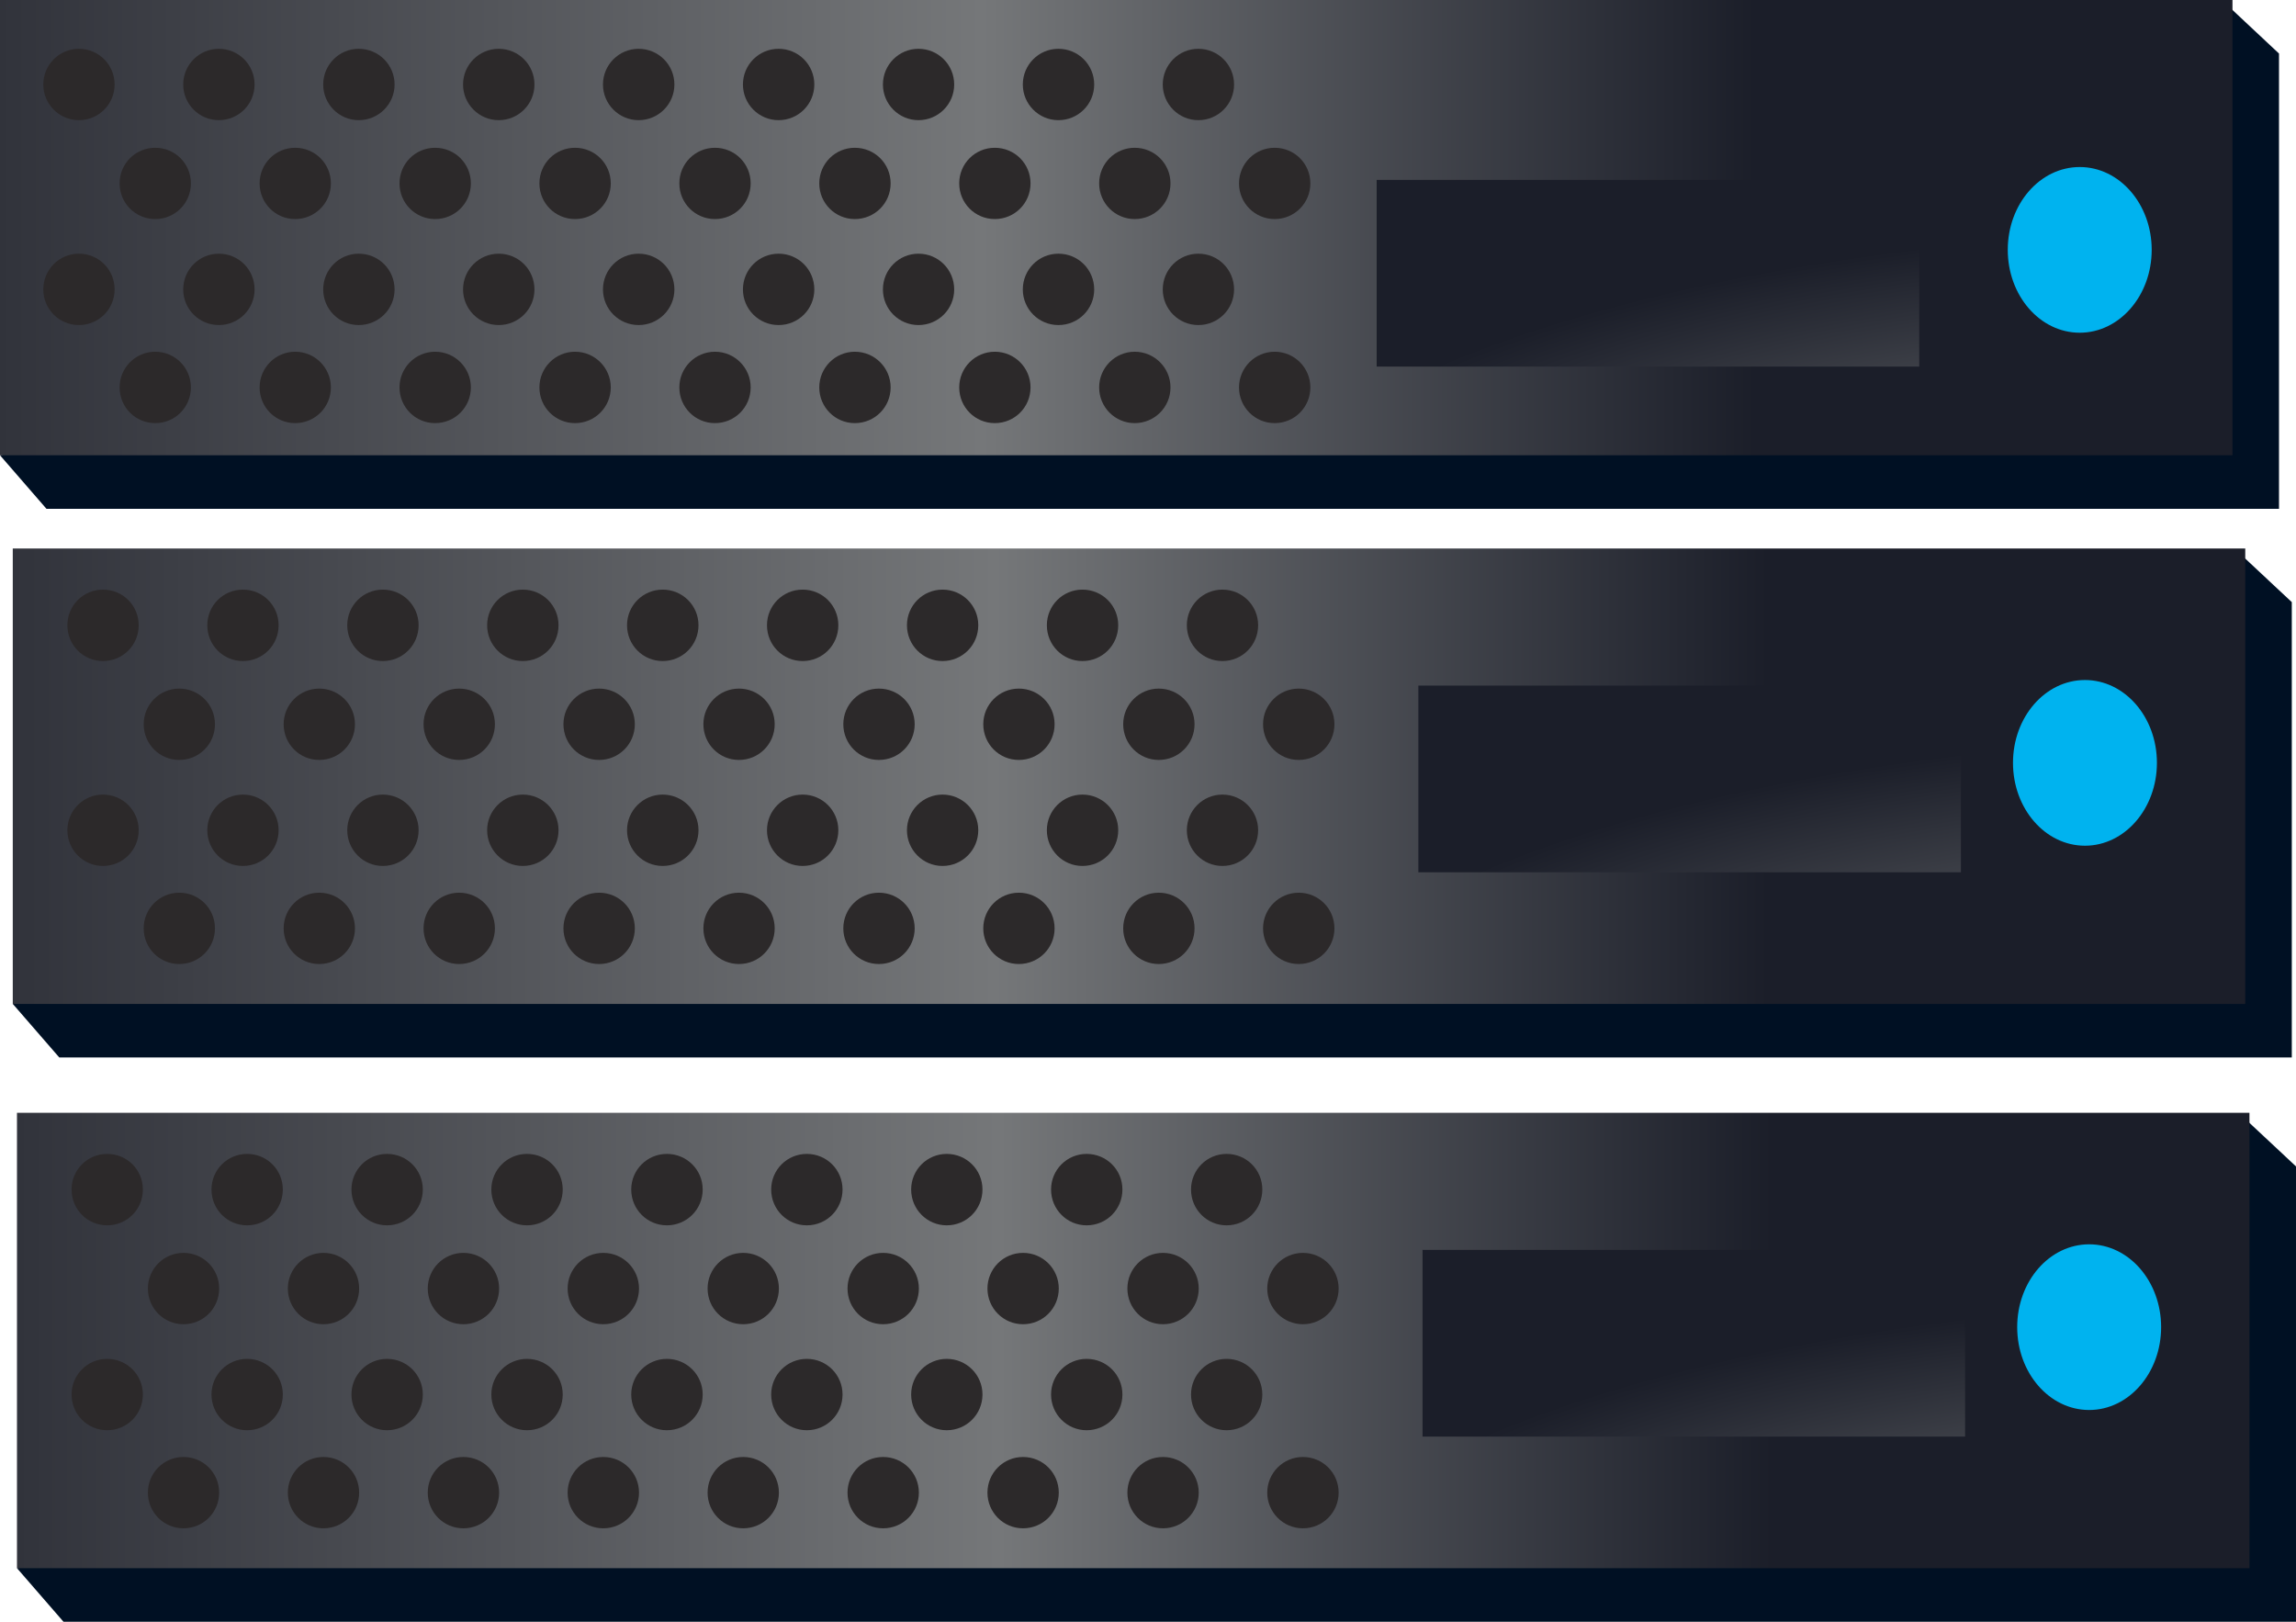 <?xml version="1.0"?>

<!-- Created with Inkscape (http://www.inkscape.org/) -->

<svg xmlns:dc="http://purl.org/dc/elements/1.1/" xmlns:cc="http://creativecommons.org/ns#" xmlns:rdf="http://www.w3.org/1999/02/22-rdf-syntax-ns#" xmlns:svg="http://www.w3.org/2000/svg" xmlns="http://www.w3.org/2000/svg" xmlns:xlink="http://www.w3.org/1999/xlink" xmlns:sodipodi="http://sodipodi.sourceforge.net/DTD/sodipodi-0.dtd" xmlns:inkscape="http://www.inkscape.org/namespaces/inkscape" id="svg2" version="1.1" inkscape:version="0.91 r13725" xml:space="preserve" width="131.706" height="93.022" viewBox="0 0 131.706 93.022" sodipodi:docname="Cloud_computing_icons.ai"><defs id="defs6"><linearGradient x1="0" y1="0" x2="1" y2="0" gradientUnits="userSpaceOnUse" gradientTransform="matrix(-56.827,-76.692,-76.692,56.827,174.405,333.41)" spreadMethod="pad" id="linearGradient4012"><stop style="stop-opacity:1;stop-color:#525b6c" offset="0" id="stop4014"></stop><stop style="stop-opacity:1;stop-color:#343a47" offset="0.732" id="stop4016"></stop><stop style="stop-opacity:1;stop-color:#343a47" offset="1" id="stop4018"></stop></linearGradient><linearGradient x1="0" y1="0" x2="1" y2="0" gradientUnits="userSpaceOnUse" gradientTransform="matrix(51.587,0.217,0.217,-51.587,123.907,302.177)" spreadMethod="pad" id="linearGradient4034"><stop style="stop-opacity:1;stop-color:#0d0e1b" offset="0" id="stop4036"></stop><stop style="stop-opacity:1;stop-color:#0d0e1b" offset="0.097" id="stop4038"></stop><stop style="stop-opacity:1;stop-color:#4a5263" offset="0.515" id="stop4040"></stop><stop style="stop-opacity:1;stop-color:#0d0e1b" offset="0.87" id="stop4042"></stop><stop style="stop-opacity:1;stop-color:#0d0e1b" offset="1" id="stop4044"></stop></linearGradient><linearGradient x1="0" y1="0" x2="1" y2="0" gradientUnits="userSpaceOnUse" gradientTransform="matrix(55.203,0.233,0.233,-55.203,123.537,305.253)" spreadMethod="pad" id="linearGradient4072"><stop style="stop-opacity:1;stop-color:#525b6c" offset="0" id="stop4074"></stop><stop style="stop-opacity:1;stop-color:#343a47" offset="0.732" id="stop4076"></stop><stop style="stop-opacity:1;stop-color:#343a47" offset="1" id="stop4078"></stop></linearGradient><linearGradient x1="0" y1="0" x2="1" y2="0" gradientUnits="userSpaceOnUse" gradientTransform="matrix(5.979,0.025,0.025,-5.979,148.212,264.389)" spreadMethod="pad" id="linearGradient4126"><stop style="stop-opacity:1;stop-color:#0d0e1b" offset="0" id="stop4128"></stop><stop style="stop-opacity:1;stop-color:#0d0e1b" offset="0.097" id="stop4130"></stop><stop style="stop-opacity:1;stop-color:#4a5263" offset="0.515" id="stop4132"></stop><stop style="stop-opacity:1;stop-color:#0d0e1b" offset="0.87" id="stop4134"></stop><stop style="stop-opacity:1;stop-color:#0d0e1b" offset="1" id="stop4136"></stop></linearGradient><clipPath clipPathUnits="userSpaceOnUse" id="clipPath4152-6"><path d="m 148.497,267.105 5.406,0 0,-5.409 -5.406,0 0,5.409 z" id="path4154-4" inkscape:connector-curvature="0"></path></clipPath><clipPath clipPathUnits="userSpaceOnUse" id="clipPath4118-9"><path d="m 151.187,267.39 c -1.649,-0.006 -2.982,-1.352 -2.975,-3.002 l 0,0 c 0.006,-1.652 1.352,-2.983 3.001,-2.975 l 0,0 c 1.652,0.005 2.983,1.348 2.978,3 l 0,0 c -0.008,1.648 -1.346,2.977 -2.992,2.977 l 0,0 c -0.004,0 -0.008,0 -0.012,0" id="path4120-5" inkscape:connector-curvature="0"></path></clipPath><clipPath clipPathUnits="userSpaceOnUse" id="clipPath4106-7"><path d="m 0,595.28 841.89,0 L 841.89,0 0,0 0,595.28 Z" id="path4108-2" inkscape:connector-curvature="0"></path></clipPath><clipPath clipPathUnits="userSpaceOnUse" id="clipPath4086-7"><path d="m 124.69,339.58 0.286,-68.125 52.608,0.22 -0.286,68.124 -52.608,-0.219 z" id="path4088-2" inkscape:connector-curvature="0"></path></clipPath><radialGradient fx="0" fy="0" cx="0" cy="0" r="1" gradientUnits="userSpaceOnUse" gradientTransform="matrix(52.746,0.222,0.222,-52.746,146.092,312.635)" spreadMethod="pad" id="radialGradient4094-2"><stop style="stop-opacity:1;stop-color:#d3eefb" offset="0" id="stop4096-6"></stop><stop style="stop-opacity:1;stop-color:#93d8f7" offset="1" id="stop4098-1"></stop></radialGradient><clipPath clipPathUnits="userSpaceOnUse" id="clipPath4064-0"><path d="m 123.39,340.612 0.296,-70.718 55.201,0.232 -0.296,70.718 -55.201,-0.232 z" id="path4066-6" inkscape:connector-curvature="0"></path></clipPath><clipPath clipPathUnits="userSpaceOnUse" id="clipPath4052-4"><path d="m 0,595.28 841.89,0 L 841.89,0 0,0 0,595.28 Z" id="path4054-9" inkscape:connector-curvature="0"></path></clipPath><clipPath clipPathUnits="userSpaceOnUse" id="clipPath4026-0"><path d="m 174.747,345.515 -47.55,-0.199 c -4.123,-0.016 -7.452,-3.393 -7.434,-7.542 l 0,0 0.298,-71.227 c 0.017,-4.148 3.372,-7.497 7.497,-7.48 l 0,0 47.55,0.199 c 4.123,0.017 7.453,3.394 7.434,7.542 l 0,0 -0.298,71.228 c -0.017,4.137 -3.355,7.479 -7.463,7.479 l 0,0 c -0.011,0 -0.023,0 -0.034,0" id="path4028-9" inkscape:connector-curvature="0"></path></clipPath><clipPath clipPathUnits="userSpaceOnUse" id="clipPath4004-5"><path d="m 175.737,346.794 -49.542,-0.207 c -4.295,-0.019 -7.762,-3.516 -7.745,-7.811 l 0,0 0.308,-73.765 c 0.018,-4.291 3.516,-7.762 7.812,-7.742 l 0,0 49.54,0.206 c 4.296,0.016 7.764,3.517 7.746,7.81 l 0,0 -0.308,73.764 c -0.017,4.285 -3.497,7.745 -7.778,7.745 l 0,0 c -0.011,0 -0.022,0 -0.033,0" id="path4006-9" inkscape:connector-curvature="0"></path></clipPath><clipPath clipPathUnits="userSpaceOnUse" id="clipPath4444"><path d="m 0,595.28 841.89,0 L 841.89,0 0,0 0,595.28 Z" id="path4446" inkscape:connector-curvature="0"></path></clipPath><clipPath clipPathUnits="userSpaceOnUse" id="clipPath4456"><path d="m 101.45,482.854 102.45,0 0,20.889 -102.45,0 0,-20.889 z" id="path4458" inkscape:connector-curvature="0"></path></clipPath><linearGradient x1="0" y1="0" x2="1" y2="0" gradientUnits="userSpaceOnUse" gradientTransform="matrix(140.712,0,0,-140.712,78.166,493.298)" spreadMethod="pad" id="linearGradient4464"><stop style="stop-opacity:1;stop-color:#10121d" offset="0" id="stop4466"></stop><stop style="stop-opacity:1;stop-color:#757779" offset="0.485" id="stop4468"></stop><stop style="stop-opacity:1;stop-color:#1b1e29" offset="0.742" id="stop4470"></stop><stop style="stop-opacity:1;stop-color:#1b1e29" offset="1" id="stop4472"></stop></linearGradient><clipPath clipPathUnits="userSpaceOnUse" id="clipPath4480"><path d="m 0,595.28 841.89,0 L 841.89,0 0,0 0,595.28 Z" id="path4482" inkscape:connector-curvature="0"></path></clipPath><clipPath clipPathUnits="userSpaceOnUse" id="clipPath4632"><path d="m 164.626,486.922 24.899,0 0,8.567 -24.899,0 0,-8.567 z" id="path4634" inkscape:connector-curvature="0"></path></clipPath><radialGradient fx="0" fy="0" cx="0" cy="0" r="1" gradientUnits="userSpaceOnUse" gradientTransform="matrix(49.665,0,0,-17.083,205.865,476.216)" spreadMethod="pad" id="radialGradient4640"><stop style="stop-opacity:1;stop-color:#10121d" offset="0" id="stop4642"></stop><stop style="stop-opacity:1;stop-color:#757779" offset="0.194" id="stop4644"></stop><stop style="stop-opacity:1;stop-color:#1b1e29" offset="1" id="stop4646"></stop></radialGradient><clipPath clipPathUnits="userSpaceOnUse" id="clipPath4654"><path d="m 0,595.28 841.89,0 L 841.89,0 0,0 0,595.28 Z" id="path4656-6" inkscape:connector-curvature="0"></path></clipPath><clipPath clipPathUnits="userSpaceOnUse" id="clipPath4666"><path d="m 102.229,431.782 102.45,0 0,20.897 -102.45,0 0,-20.897 z" id="path4668-6" inkscape:connector-curvature="0"></path></clipPath><linearGradient inkscape:collect="always" xlink:href="#linearGradient4674" id="linearGradient40398" gradientUnits="userSpaceOnUse" gradientTransform="matrix(140.713,0,0,-140.713,78.945,442.23)" spreadMethod="pad" x1="0" y1="0" x2="1" y2="0"></linearGradient><linearGradient x1="0" y1="0" x2="1" y2="0" gradientUnits="userSpaceOnUse" gradientTransform="matrix(140.713,0,0,-140.713,78.945,442.23)" spreadMethod="pad" id="linearGradient4674"><stop style="stop-opacity:1;stop-color:#10121d" offset="0" id="stop4676"></stop><stop style="stop-opacity:1;stop-color:#757779" offset="0.485" id="stop4678"></stop><stop style="stop-opacity:1;stop-color:#1b1e29" offset="0.742" id="stop4680"></stop><stop style="stop-opacity:1;stop-color:#1b1e29" offset="1" id="stop4682"></stop></linearGradient><clipPath clipPathUnits="userSpaceOnUse" id="clipPath4654-7"><path d="m 0,595.28 841.89,0 L 841.89,0 0,0 0,595.28 Z" id="path4656-6-0" inkscape:connector-curvature="0"></path></clipPath><clipPath clipPathUnits="userSpaceOnUse" id="clipPath4666-1"><path d="m 102.229,431.782 102.45,0 0,20.897 -102.45,0 0,-20.897 z" id="path4668-6-7" inkscape:connector-curvature="0"></path></clipPath><clipPath clipPathUnits="userSpaceOnUse" id="clipPath4854-1"><path d="m 166.732,437.822 24.898,0 0,8.567 -24.898,0 0,-8.567 z" id="path4856-2" inkscape:connector-curvature="0"></path></clipPath><radialGradient fx="0" fy="0" cx="0" cy="0" r="1" gradientUnits="userSpaceOnUse" gradientTransform="matrix(49.67,0,0,-17.085,207.973,427.114)" spreadMethod="pad" id="radialGradient4862-1"><stop style="stop-opacity:1;stop-color:#10121d" offset="0" id="stop4864-5"></stop><stop style="stop-opacity:1;stop-color:#757779" offset="0.194" id="stop4866-9"></stop><stop style="stop-opacity:1;stop-color:#1b1e29" offset="1" id="stop4868-4"></stop></radialGradient><clipPath clipPathUnits="userSpaceOnUse" id="clipPath4854"><path d="m 166.732,437.822 24.898,0 0,8.567 -24.898,0 0,-8.567 z" id="path4856" inkscape:connector-curvature="0"></path></clipPath><radialGradient fx="0" fy="0" cx="0" cy="0" r="1" gradientUnits="userSpaceOnUse" gradientTransform="matrix(49.67,0,0,-17.085,207.973,427.114)" spreadMethod="pad" id="radialGradient4862"><stop style="stop-opacity:1;stop-color:#10121d" offset="0" id="stop4864"></stop><stop style="stop-opacity:1;stop-color:#757779" offset="0.194" id="stop4866"></stop><stop style="stop-opacity:1;stop-color:#1b1e29" offset="1" id="stop4868"></stop></radialGradient><linearGradient inkscape:collect="always" xlink:href="#linearGradient4674" id="linearGradient10399" gradientUnits="userSpaceOnUse" gradientTransform="matrix(140.713,0,0,-140.713,78.945,442.23)" spreadMethod="pad" x1="0" y1="0" x2="1" y2="0"></linearGradient></defs><sodipodi:namedview pagecolor="#ffffff" bordercolor="#666666" borderopacity="1" objecttolerance="10" gridtolerance="10" guidetolerance="10" inkscape:pageopacity="0" inkscape:pageshadow="2" inkscape:window-width="1871" inkscape:window-height="1176" id="namedview4" showgrid="false" inkscape:zoom="0.31716168" inkscape:cx="-43.356333" inkscape:cy="-218.12582" inkscape:window-x="49" inkscape:window-y="24" inkscape:window-maximized="1" inkscape:current-layer="svg2" fit-margin-top="0" fit-margin-left="0" fit-margin-right="0" fit-margin-bottom="0"></sodipodi:namedview><g id="g40130" transform="translate(-5692.01,-661.242)"><g transform="matrix(1.25,0,0,-1.25,5565.197,1290.921)" id="g4440"><g clip-path="url(#clipPath4444)" id="g4442"><g transform="translate(206.035,480.395)" id="g4448-5"><path inkscape:connector-curvature="0" id="path4450-6" style="fill:#001023;fill-opacity:1;fill-rule:nonzero;stroke:none" d="M 0,0 -102.452,0 -104.585,2.458 -2.541,23.27 0,20.891 0,0 Z"></path></g></g></g><g transform="matrix(1.25,0,0,-1.25,5565.197,1290.921)" id="g4452"><g clip-path="url(#clipPath4456)" id="g4454"><g id="g4460"><g id="g4462"><path inkscape:connector-curvature="0" id="path4474" style="fill:url(#linearGradient4464);stroke:none" d="m 101.45,482.854 102.45,0 0,20.889 -102.45,0 0,-20.889 z"></path></g></g></g></g><g transform="matrix(1.25,0,0,-1.25,5565.197,1290.921)" id="g4476"><g clip-path="url(#clipPath4480)" id="g4478"><g transform="translate(110.211,485.966)" id="g4484-0"><path inkscape:connector-curvature="0" id="path4486" style="fill:#2c292a;fill-opacity:1;fill-rule:nonzero;stroke:none" d="m 0,0 c 0,0.899 -0.726,1.637 -1.639,1.637 -0.903,0 -1.633,-0.738 -1.633,-1.637 0,-0.909 0.73,-1.639 1.633,-1.639 C -0.726,-1.639 0,-0.909 0,0"></path></g><g transform="translate(116.635,485.966)" id="g4488"><path inkscape:connector-curvature="0" id="path4490" style="fill:#2c292a;fill-opacity:1;fill-rule:nonzero;stroke:none" d="m 0,0 c 0,0.899 -0.73,1.637 -1.64,1.637 -0.901,0 -1.631,-0.738 -1.631,-1.637 0,-0.909 0.73,-1.639 1.631,-1.639 0.91,0 1.64,0.73 1.64,1.639"></path></g><g transform="translate(123.059,485.966)" id="g4492"><path inkscape:connector-curvature="0" id="path4494-1" style="fill:#2c292a;fill-opacity:1;fill-rule:nonzero;stroke:none" d="m 0,0 c 0,0.899 -0.729,1.637 -1.642,1.637 -0.903,0 -1.633,-0.738 -1.633,-1.637 0,-0.909 0.73,-1.639 1.633,-1.639 C -0.729,-1.639 0,-0.909 0,0"></path></g><g transform="translate(129.479,485.966)" id="g4496-1"><path inkscape:connector-curvature="0" id="path4498" style="fill:#2c292a;fill-opacity:1;fill-rule:nonzero;stroke:none" d="m 0,0 c 0,0.899 -0.731,1.637 -1.64,1.637 -0.905,0 -1.635,-0.738 -1.635,-1.637 0,-0.909 0.73,-1.639 1.635,-1.639 0.909,0 1.64,0.73 1.64,1.639"></path></g><g transform="translate(135.899,485.966)" id="g4500"><path inkscape:connector-curvature="0" id="path4502" style="fill:#2c292a;fill-opacity:1;fill-rule:nonzero;stroke:none" d="m 0,0 c 0,0.899 -0.73,1.637 -1.639,1.637 -0.904,0 -1.634,-0.738 -1.634,-1.637 0,-0.909 0.73,-1.639 1.634,-1.639 C -0.73,-1.639 0,-0.909 0,0"></path></g><g transform="translate(142.322,485.966)" id="g4504"><path inkscape:connector-curvature="0" id="path4506" style="fill:#2c292a;fill-opacity:1;fill-rule:nonzero;stroke:none" d="m 0,0 c 0,0.899 -0.73,1.637 -1.644,1.637 -0.9,0 -1.631,-0.738 -1.631,-1.637 0,-0.909 0.731,-1.639 1.631,-1.639 C -0.73,-1.639 0,-0.909 0,0"></path></g><g transform="translate(148.742,485.966)" id="g4508"><path inkscape:connector-curvature="0" id="path4510-5" style="fill:#2c292a;fill-opacity:1;fill-rule:nonzero;stroke:none" d="m 0,0 c 0,0.899 -0.729,1.637 -1.64,1.637 -0.905,0 -1.633,-0.738 -1.633,-1.637 0,-0.909 0.728,-1.639 1.633,-1.639 0.911,0 1.64,0.73 1.64,1.639"></path></g><g transform="translate(155.165,485.966)" id="g4512-2"><path inkscape:connector-curvature="0" id="path4514" style="fill:#2c292a;fill-opacity:1;fill-rule:nonzero;stroke:none" d="m 0,0 c 0,0.899 -0.734,1.637 -1.642,1.637 -0.902,0 -1.632,-0.738 -1.632,-1.637 0,-0.909 0.73,-1.639 1.632,-1.639 C -0.734,-1.639 0,-0.909 0,0"></path></g><g transform="translate(161.584,485.966)" id="g4516"><path inkscape:connector-curvature="0" id="path4518-6" style="fill:#2c292a;fill-opacity:1;fill-rule:nonzero;stroke:none" d="m 0,0 c 0,0.899 -0.729,1.637 -1.639,1.637 -0.903,0 -1.636,-0.738 -1.636,-1.637 0,-0.909 0.733,-1.639 1.636,-1.639 C -0.729,-1.639 0,-0.909 0,0"></path></g><g transform="translate(110.211,495.327)" id="g4520-7"><path inkscape:connector-curvature="0" id="path4522" style="fill:#2c292a;fill-opacity:1;fill-rule:nonzero;stroke:none" d="m 0,0 c 0,0.909 -0.726,1.635 -1.639,1.635 -0.903,0 -1.633,-0.726 -1.633,-1.635 0,-0.906 0.73,-1.636 1.633,-1.636 C -0.726,-1.636 0,-0.906 0,0"></path></g><g transform="translate(116.635,495.327)" id="g4524"><path inkscape:connector-curvature="0" id="path4526" style="fill:#2c292a;fill-opacity:1;fill-rule:nonzero;stroke:none" d="m 0,0 c 0,0.909 -0.73,1.635 -1.64,1.635 -0.901,0 -1.631,-0.726 -1.631,-1.635 0,-0.906 0.73,-1.636 1.631,-1.636 0.91,0 1.64,0.73 1.64,1.636"></path></g><g transform="translate(123.059,495.327)" id="g4528"><path inkscape:connector-curvature="0" id="path4530-6" style="fill:#2c292a;fill-opacity:1;fill-rule:nonzero;stroke:none" d="m 0,0 c 0,0.909 -0.729,1.635 -1.642,1.635 -0.903,0 -1.633,-0.726 -1.633,-1.635 0,-0.906 0.73,-1.636 1.633,-1.636 C -0.729,-1.636 0,-0.906 0,0"></path></g><g transform="translate(129.479,495.327)" id="g4532"><path inkscape:connector-curvature="0" id="path4534" style="fill:#2c292a;fill-opacity:1;fill-rule:nonzero;stroke:none" d="m 0,0 c 0,0.909 -0.731,1.635 -1.64,1.635 -0.905,0 -1.635,-0.726 -1.635,-1.635 0,-0.906 0.73,-1.636 1.635,-1.636 0.909,0 1.64,0.73 1.64,1.636"></path></g><g transform="translate(135.899,495.327)" id="g4536"><path inkscape:connector-curvature="0" id="path4538" style="fill:#2c292a;fill-opacity:1;fill-rule:nonzero;stroke:none" d="m 0,0 c 0,0.909 -0.73,1.635 -1.639,1.635 -0.904,0 -1.634,-0.726 -1.634,-1.635 0,-0.906 0.73,-1.636 1.634,-1.636 C -0.73,-1.636 0,-0.906 0,0"></path></g><g transform="translate(142.322,495.327)" id="g4540"><path inkscape:connector-curvature="0" id="path4542" style="fill:#2c292a;fill-opacity:1;fill-rule:nonzero;stroke:none" d="m 0,0 c 0,0.909 -0.73,1.635 -1.644,1.635 -0.9,0 -1.631,-0.726 -1.631,-1.635 0,-0.906 0.731,-1.636 1.631,-1.636 C -0.73,-1.636 0,-0.906 0,0"></path></g><g transform="translate(148.742,495.327)" id="g4544-5"><path inkscape:connector-curvature="0" id="path4546" style="fill:#2c292a;fill-opacity:1;fill-rule:nonzero;stroke:none" d="m 0,0 c 0,0.909 -0.729,1.635 -1.64,1.635 -0.905,0 -1.633,-0.726 -1.633,-1.635 0,-0.906 0.728,-1.636 1.633,-1.636 0.911,0 1.64,0.73 1.64,1.636"></path></g><g transform="translate(155.165,495.327)" id="g4548"><path inkscape:connector-curvature="0" id="path4550" style="fill:#2c292a;fill-opacity:1;fill-rule:nonzero;stroke:none" d="m 0,0 c 0,0.909 -0.734,1.635 -1.642,1.635 -0.902,0 -1.632,-0.726 -1.632,-1.635 0,-0.906 0.73,-1.636 1.632,-1.636 C -0.734,-1.636 0,-0.906 0,0"></path></g><g transform="translate(161.584,495.327)" id="g4552"><path inkscape:connector-curvature="0" id="path4554" style="fill:#2c292a;fill-opacity:1;fill-rule:nonzero;stroke:none" d="m 0,0 c 0,0.909 -0.729,1.635 -1.639,1.635 -0.903,0 -1.636,-0.726 -1.636,-1.635 0,-0.906 0.733,-1.636 1.636,-1.636 C -0.729,-1.636 0,-0.906 0,0"></path></g><g transform="translate(106.71,490.46)" id="g4556"><path inkscape:connector-curvature="0" id="path4558-9" style="fill:#2c292a;fill-opacity:1;fill-rule:nonzero;stroke:none" d="m 0,0 c 0,0.912 -0.728,1.642 -1.64,1.642 -0.902,0 -1.633,-0.73 -1.633,-1.642 0,-0.902 0.731,-1.633 1.633,-1.633 C -0.728,-1.633 0,-0.902 0,0"></path></g><g transform="translate(113.133,490.46)" id="g4560-9"><path inkscape:connector-curvature="0" id="path4562" style="fill:#2c292a;fill-opacity:1;fill-rule:nonzero;stroke:none" d="m 0,0 c 0,0.912 -0.73,1.642 -1.639,1.642 -0.905,0 -1.636,-0.73 -1.636,-1.642 0,-0.902 0.731,-1.633 1.636,-1.633 C -0.73,-1.633 0,-0.902 0,0"></path></g><g transform="translate(119.558,490.46)" id="g4564"><path inkscape:connector-curvature="0" id="path4566-3" style="fill:#2c292a;fill-opacity:1;fill-rule:nonzero;stroke:none" d="m 0,0 c 0,0.912 -0.735,1.642 -1.645,1.642 -0.901,0 -1.631,-0.73 -1.631,-1.642 0,-0.902 0.73,-1.633 1.631,-1.633 C -0.735,-1.633 0,-0.902 0,0"></path></g><g transform="translate(125.977,490.46)" id="g4568"><path inkscape:connector-curvature="0" id="path4570" style="fill:#2c292a;fill-opacity:1;fill-rule:nonzero;stroke:none" d="m 0,0 c 0,0.912 -0.73,1.642 -1.64,1.642 -0.903,0 -1.637,-0.73 -1.637,-1.642 0,-0.902 0.734,-1.633 1.637,-1.633 C -0.73,-1.633 0,-0.902 0,0"></path></g><g transform="translate(132.399,490.46)" id="g4572"><path inkscape:connector-curvature="0" id="path4574" style="fill:#2c292a;fill-opacity:1;fill-rule:nonzero;stroke:none" d="m 0,0 c 0,0.912 -0.733,1.642 -1.642,1.642 -0.903,0 -1.636,-0.73 -1.636,-1.642 0,-0.902 0.733,-1.633 1.636,-1.633 C -0.733,-1.633 0,-0.902 0,0"></path></g><g transform="translate(138.82,490.46)" id="g4576"><path inkscape:connector-curvature="0" id="path4578" style="fill:#2c292a;fill-opacity:1;fill-rule:nonzero;stroke:none" d="m 0,0 c 0,0.912 -0.729,1.642 -1.639,1.642 -0.907,0 -1.637,-0.73 -1.637,-1.642 0,-0.902 0.73,-1.633 1.637,-1.633 C -0.729,-1.633 0,-0.902 0,0"></path></g><g transform="translate(145.239,490.46)" id="g4580-8"><path inkscape:connector-curvature="0" id="path4582" style="fill:#2c292a;fill-opacity:1;fill-rule:nonzero;stroke:none" d="m 0,0 c 0,0.912 -0.73,1.642 -1.639,1.642 -0.902,0 -1.632,-0.73 -1.632,-1.642 0,-0.902 0.73,-1.633 1.632,-1.633 C -0.73,-1.633 0,-0.902 0,0"></path></g><g transform="translate(151.664,490.46)" id="g4584"><path inkscape:connector-curvature="0" id="path4586" style="fill:#2c292a;fill-opacity:1;fill-rule:nonzero;stroke:none" d="m 0,0 c 0,0.912 -0.73,1.642 -1.643,1.642 -0.903,0 -1.633,-0.73 -1.633,-1.642 0,-0.902 0.73,-1.633 1.633,-1.633 C -0.73,-1.633 0,-0.902 0,0"></path></g><g transform="translate(158.083,490.46)" id="g4588"><path inkscape:connector-curvature="0" id="path4590" style="fill:#2c292a;fill-opacity:1;fill-rule:nonzero;stroke:none" d="m 0,0 c 0,0.912 -0.73,1.642 -1.639,1.642 -0.903,0 -1.634,-0.73 -1.634,-1.642 0,-0.902 0.731,-1.633 1.634,-1.633 C -0.73,-1.633 0,-0.902 0,0"></path></g><g transform="translate(106.71,499.865)" id="g4592"><path inkscape:connector-curvature="0" id="path4594-3" style="fill:#2c292a;fill-opacity:1;fill-rule:nonzero;stroke:none" d="m 0,0 c 0,0.905 -0.728,1.639 -1.64,1.639 -0.902,0 -1.633,-0.734 -1.633,-1.639 0,-0.9 0.731,-1.636 1.633,-1.636 C -0.728,-1.636 0,-0.9 0,0"></path></g><g transform="translate(113.133,499.865)" id="g4596-8"><path inkscape:connector-curvature="0" id="path4598" style="fill:#2c292a;fill-opacity:1;fill-rule:nonzero;stroke:none" d="m 0,0 c 0,0.905 -0.73,1.639 -1.639,1.639 -0.905,0 -1.636,-0.734 -1.636,-1.639 0,-0.9 0.731,-1.636 1.636,-1.636 C -0.73,-1.636 0,-0.9 0,0"></path></g><g transform="translate(119.558,499.865)" id="g4600"><path inkscape:connector-curvature="0" id="path4602-1" style="fill:#2c292a;fill-opacity:1;fill-rule:nonzero;stroke:none" d="m 0,0 c 0,0.905 -0.735,1.639 -1.645,1.639 -0.901,0 -1.631,-0.734 -1.631,-1.639 0,-0.9 0.73,-1.636 1.631,-1.636 C -0.735,-1.636 0,-0.9 0,0"></path></g><g transform="translate(125.977,499.865)" id="g4604-9"><path inkscape:connector-curvature="0" id="path4606" style="fill:#2c292a;fill-opacity:1;fill-rule:nonzero;stroke:none" d="m 0,0 c 0,0.905 -0.73,1.639 -1.64,1.639 -0.903,0 -1.637,-0.734 -1.637,-1.639 0,-0.9 0.734,-1.636 1.637,-1.636 C -0.73,-1.636 0,-0.9 0,0"></path></g><g transform="translate(132.399,499.865)" id="g4608"><path inkscape:connector-curvature="0" id="path4610" style="fill:#2c292a;fill-opacity:1;fill-rule:nonzero;stroke:none" d="m 0,0 c 0,0.905 -0.733,1.639 -1.642,1.639 -0.903,0 -1.636,-0.734 -1.636,-1.639 0,-0.9 0.733,-1.636 1.636,-1.636 C -0.733,-1.636 0,-0.9 0,0"></path></g><g transform="translate(138.82,499.865)" id="g4612"><path inkscape:connector-curvature="0" id="path4614-8" style="fill:#2c292a;fill-opacity:1;fill-rule:nonzero;stroke:none" d="m 0,0 c 0,0.905 -0.729,1.639 -1.639,1.639 -0.907,0 -1.637,-0.734 -1.637,-1.639 0,-0.9 0.73,-1.636 1.637,-1.636 C -0.729,-1.636 0,-0.9 0,0"></path></g><g transform="translate(145.239,499.865)" id="g4616"><path inkscape:connector-curvature="0" id="path4618" style="fill:#2c292a;fill-opacity:1;fill-rule:nonzero;stroke:none" d="m 0,0 c 0,0.905 -0.73,1.639 -1.639,1.639 -0.902,0 -1.632,-0.734 -1.632,-1.639 0,-0.9 0.73,-1.636 1.632,-1.636 C -0.73,-1.636 0,-0.9 0,0"></path></g><g transform="translate(151.664,499.865)" id="g4620"><path inkscape:connector-curvature="0" id="path4622" style="fill:#2c292a;fill-opacity:1;fill-rule:nonzero;stroke:none" d="m 0,0 c 0,0.905 -0.73,1.639 -1.643,1.639 -0.903,0 -1.633,-0.734 -1.633,-1.639 0,-0.9 0.73,-1.636 1.633,-1.636 C -0.73,-1.636 0,-0.9 0,0"></path></g><g transform="translate(158.083,499.865)" id="g4624"><path inkscape:connector-curvature="0" id="path4626" style="fill:#2c292a;fill-opacity:1;fill-rule:nonzero;stroke:none" d="m 0,0 c 0,0.905 -0.73,1.639 -1.639,1.639 -0.903,0 -1.634,-0.734 -1.634,-1.639 0,-0.9 0.731,-1.636 1.634,-1.636 C -0.73,-1.636 0,-0.9 0,0"></path></g></g></g><g transform="matrix(1.25,0,0,-1.25,5565.197,1290.921)" id="g4628-2"><g clip-path="url(#clipPath4632)" id="g4630"><g id="g4636"><g id="g4638"><path inkscape:connector-curvature="0" id="path4648" style="fill:url(#radialGradient4640);stroke:none" d="m 164.626,486.922 24.899,0 0,8.567 -24.899,0 0,-8.567 z"></path></g></g></g></g><g transform="matrix(1.25,0,0,-1.25,5565.197,1290.921)" id="g4650"><g clip-path="url(#clipPath4654)" id="g4652"><g transform="translate(206.815,429.326)" id="g4658"><path inkscape:connector-curvature="0" id="path4660-3" style="fill:#001023;fill-opacity:1;fill-rule:nonzero;stroke:none" d="M 0,0 -102.452,0 -104.585,2.457 -2.541,23.27 0,20.894 0,0 Z"></path></g></g></g><g transform="matrix(1.25,0,0,-1.25,5565.197,1290.921)" id="g4662"><g clip-path="url(#clipPath4666)" id="g4664"><g id="g4670"><g id="g4672"><path inkscape:connector-curvature="0" id="path4684-9" style="fill:url(#linearGradient10399);stroke:none" d="m 102.229,431.782 102.45,0 0,20.897 -102.45,0 0,-20.897 z"></path></g></g></g></g><g transform="matrix(1.25,0,0,-1.25,5815.979,737.365)" id="g4694"><path inkscape:connector-curvature="0" id="path4696-5" style="fill:#00b3ef;fill-opacity:1;fill-rule:nonzero;stroke:none" d="m 0,0 c 0,-2.101 -1.479,-3.803 -3.302,-3.803 -1.825,0 -3.303,1.702 -3.303,3.803 0,2.101 1.478,3.8 3.303,3.8 C -1.479,3.8 0,2.101 0,0"></path></g><g transform="matrix(1.25,0,0,-1.25,5815.438,675.573)" id="g4702"><path inkscape:connector-curvature="0" id="path4704-0" style="fill:#00b3ef;fill-opacity:1;fill-rule:nonzero;stroke:none" d="m 0,0 c 0,-2.101 -1.478,-3.803 -3.302,-3.803 -1.825,0 -3.303,1.702 -3.303,3.803 0,2.101 1.478,3.8 3.303,3.8 C -1.478,3.8 0,2.101 0,0"></path></g><g transform="matrix(1.25,0,0,-1.25,5704.582,746.859)" id="g4706"><path inkscape:connector-curvature="0" id="path4708-7" style="fill:#2c292a;fill-opacity:1;fill-rule:nonzero;stroke:none" d="m 0,0 c 0,0.905 -0.727,1.636 -1.639,1.636 -0.903,0 -1.632,-0.731 -1.632,-1.636 0,-0.906 0.729,-1.637 1.632,-1.637 C -0.727,-1.637 0,-0.906 0,0"></path></g><g transform="matrix(1.25,0,0,-1.25,5712.612,746.859)" id="g4710"><path inkscape:connector-curvature="0" id="path4712-2" style="fill:#2c292a;fill-opacity:1;fill-rule:nonzero;stroke:none" d="m 0,0 c 0,0.905 -0.729,1.636 -1.639,1.636 -0.903,0 -1.633,-0.731 -1.633,-1.636 0,-0.906 0.73,-1.637 1.633,-1.637 C -0.729,-1.637 0,-0.906 0,0"></path></g><g transform="matrix(1.25,0,0,-1.25,5720.641,746.859)" id="g4714"><path inkscape:connector-curvature="0" id="path4716-5" style="fill:#2c292a;fill-opacity:1;fill-rule:nonzero;stroke:none" d="m 0,0 c 0,0.905 -0.73,1.636 -1.642,1.636 -0.903,0 -1.633,-0.731 -1.633,-1.636 0,-0.906 0.73,-1.637 1.633,-1.637 C -0.73,-1.637 0,-0.906 0,0"></path></g><g transform="matrix(1.25,0,0,-1.25,5728.666,746.859)" id="g4718"><path inkscape:connector-curvature="0" id="path4720-9" style="fill:#2c292a;fill-opacity:1;fill-rule:nonzero;stroke:none" d="m 0,0 c 0,0.905 -0.732,1.636 -1.64,1.636 -0.906,0 -1.636,-0.731 -1.636,-1.636 0,-0.906 0.73,-1.637 1.636,-1.637 C -0.732,-1.637 0,-0.906 0,0"></path></g><g transform="matrix(1.25,0,0,-1.25,5736.69,746.859)" id="g4722"><path inkscape:connector-curvature="0" id="path4724-8" style="fill:#2c292a;fill-opacity:1;fill-rule:nonzero;stroke:none" d="m 0,0 c 0,0.905 -0.73,1.636 -1.639,1.636 -0.904,0 -1.633,-0.731 -1.633,-1.636 0,-0.906 0.729,-1.637 1.633,-1.637 C -0.73,-1.637 0,-0.906 0,0"></path></g><g transform="matrix(1.25,0,0,-1.25,5744.72,746.859)" id="g4726"><path inkscape:connector-curvature="0" id="path4728-2" style="fill:#2c292a;fill-opacity:1;fill-rule:nonzero;stroke:none" d="m 0,0 c 0,0.905 -0.731,1.636 -1.643,1.636 -0.902,0 -1.632,-0.731 -1.632,-1.636 0,-0.906 0.73,-1.637 1.632,-1.637 C -0.731,-1.637 0,-0.906 0,0"></path></g><g transform="matrix(1.25,0,0,-1.25,5752.745,746.859)" id="g4730"><path inkscape:connector-curvature="0" id="path4732-6" style="fill:#2c292a;fill-opacity:1;fill-rule:nonzero;stroke:none" d="m 0,0 c 0,0.905 -0.73,1.636 -1.64,1.636 -0.905,0 -1.633,-0.731 -1.633,-1.636 0,-0.906 0.728,-1.637 1.633,-1.637 C -0.73,-1.637 0,-0.906 0,0"></path></g><g transform="matrix(1.25,0,0,-1.25,5760.773,746.859)" id="g4734"><path inkscape:connector-curvature="0" id="path4736-8" style="fill:#2c292a;fill-opacity:1;fill-rule:nonzero;stroke:none" d="m 0,0 c 0,0.905 -0.734,1.636 -1.642,1.636 -0.902,0 -1.632,-0.731 -1.632,-1.636 0,-0.906 0.73,-1.637 1.632,-1.637 C -0.734,-1.637 0,-0.906 0,0"></path></g><g transform="matrix(1.25,0,0,-1.25,5768.799,746.859)" id="g4738"><path inkscape:connector-curvature="0" id="path4740-3" style="fill:#2c292a;fill-opacity:1;fill-rule:nonzero;stroke:none" d="m 0,0 c 0,0.905 -0.729,1.636 -1.639,1.636 -0.903,0 -1.637,-0.731 -1.637,-1.636 0,-0.906 0.734,-1.637 1.637,-1.637 C -0.729,-1.637 0,-0.906 0,0"></path></g><g transform="matrix(1.25,0,0,-1.25,5704.582,735.15)" id="g4742"><path inkscape:connector-curvature="0" id="path4744-9" style="fill:#2c292a;fill-opacity:1;fill-rule:nonzero;stroke:none" d="m 0,0 c 0,0.902 -0.727,1.635 -1.639,1.635 -0.903,0 -1.632,-0.733 -1.632,-1.635 0,-0.909 0.729,-1.639 1.632,-1.639 C -0.727,-1.639 0,-0.909 0,0"></path></g><g transform="matrix(1.25,0,0,-1.25,5712.612,735.15)" id="g4746"><path inkscape:connector-curvature="0" id="path4748-5" style="fill:#2c292a;fill-opacity:1;fill-rule:nonzero;stroke:none" d="m 0,0 c 0,0.902 -0.729,1.635 -1.639,1.635 -0.903,0 -1.633,-0.733 -1.633,-1.635 0,-0.909 0.73,-1.639 1.633,-1.639 C -0.729,-1.639 0,-0.909 0,0"></path></g><g transform="matrix(1.25,0,0,-1.25,5720.641,735.15)" id="g4750"><path inkscape:connector-curvature="0" id="path4752-7" style="fill:#2c292a;fill-opacity:1;fill-rule:nonzero;stroke:none" d="m 0,0 c 0,0.902 -0.73,1.635 -1.642,1.635 -0.903,0 -1.633,-0.733 -1.633,-1.635 0,-0.909 0.73,-1.639 1.633,-1.639 C -0.73,-1.639 0,-0.909 0,0"></path></g><g transform="matrix(1.25,0,0,-1.25,5728.666,735.15)" id="g4754"><path inkscape:connector-curvature="0" id="path4756-8" style="fill:#2c292a;fill-opacity:1;fill-rule:nonzero;stroke:none" d="m 0,0 c 0,0.902 -0.732,1.635 -1.64,1.635 -0.906,0 -1.636,-0.733 -1.636,-1.635 0,-0.909 0.73,-1.639 1.636,-1.639 0.908,0 1.64,0.73 1.64,1.639"></path></g><g transform="matrix(1.25,0,0,-1.25,5736.69,735.15)" id="g4758"><path inkscape:connector-curvature="0" id="path4760-4" style="fill:#2c292a;fill-opacity:1;fill-rule:nonzero;stroke:none" d="m 0,0 c 0,0.902 -0.73,1.635 -1.639,1.635 -0.904,0 -1.633,-0.733 -1.633,-1.635 0,-0.909 0.729,-1.639 1.633,-1.639 C -0.73,-1.639 0,-0.909 0,0"></path></g><g transform="matrix(1.25,0,0,-1.25,5744.72,735.15)" id="g4762"><path inkscape:connector-curvature="0" id="path4764-5" style="fill:#2c292a;fill-opacity:1;fill-rule:nonzero;stroke:none" d="m 0,0 c 0,0.902 -0.731,1.635 -1.643,1.635 -0.902,0 -1.632,-0.733 -1.632,-1.635 0,-0.909 0.73,-1.639 1.632,-1.639 C -0.731,-1.639 0,-0.909 0,0"></path></g><g transform="matrix(1.25,0,0,-1.25,5752.745,735.15)" id="g4766"><path inkscape:connector-curvature="0" id="path4768-3" style="fill:#2c292a;fill-opacity:1;fill-rule:nonzero;stroke:none" d="m 0,0 c 0,0.902 -0.73,1.635 -1.64,1.635 -0.905,0 -1.633,-0.733 -1.633,-1.635 0,-0.909 0.728,-1.639 1.633,-1.639 0.91,0 1.64,0.73 1.64,1.639"></path></g><g transform="matrix(1.25,0,0,-1.25,5760.773,735.15)" id="g4770"><path inkscape:connector-curvature="0" id="path4772-3" style="fill:#2c292a;fill-opacity:1;fill-rule:nonzero;stroke:none" d="m 0,0 c 0,0.902 -0.734,1.635 -1.642,1.635 -0.902,0 -1.632,-0.733 -1.632,-1.635 0,-0.909 0.73,-1.639 1.632,-1.639 C -0.734,-1.639 0,-0.909 0,0"></path></g><g transform="matrix(1.25,0,0,-1.25,5768.799,735.15)" id="g4774"><path inkscape:connector-curvature="0" id="path4776-6" style="fill:#2c292a;fill-opacity:1;fill-rule:nonzero;stroke:none" d="m 0,0 c 0,0.902 -0.729,1.635 -1.639,1.635 -0.903,0 -1.637,-0.733 -1.637,-1.635 0,-0.909 0.734,-1.639 1.637,-1.639 C -0.729,-1.639 0,-0.909 0,0"></path></g><g transform="matrix(1.25,0,0,-1.25,5700.206,741.231)" id="g4778"><path inkscape:connector-curvature="0" id="path4780-6" style="fill:#2c292a;fill-opacity:1;fill-rule:nonzero;stroke:none" d="m 0,0 c 0,0.903 -0.728,1.636 -1.64,1.636 -0.903,0 -1.633,-0.733 -1.633,-1.636 0,-0.905 0.73,-1.639 1.633,-1.639 C -0.728,-1.639 0,-0.905 0,0"></path></g><g transform="matrix(1.25,0,0,-1.25,5708.234,741.231)" id="g4782"><path inkscape:connector-curvature="0" id="path4784-4" style="fill:#2c292a;fill-opacity:1;fill-rule:nonzero;stroke:none" d="m 0,0 c 0,0.903 -0.73,1.636 -1.639,1.636 -0.905,0 -1.635,-0.733 -1.635,-1.636 0,-0.905 0.73,-1.639 1.635,-1.639 C -0.73,-1.639 0,-0.905 0,0"></path></g><g transform="matrix(1.25,0,0,-1.25,5716.264,741.231)" id="g4786"><path inkscape:connector-curvature="0" id="path4788-1" style="fill:#2c292a;fill-opacity:1;fill-rule:nonzero;stroke:none" d="m 0,0 c 0,0.903 -0.732,1.636 -1.642,1.636 -0.903,0 -1.633,-0.733 -1.633,-1.636 0,-0.905 0.73,-1.639 1.633,-1.639 C -0.732,-1.639 0,-0.905 0,0"></path></g><g transform="matrix(1.25,0,0,-1.25,5724.29,741.231)" id="g4790"><path inkscape:connector-curvature="0" id="path4792-7" style="fill:#2c292a;fill-opacity:1;fill-rule:nonzero;stroke:none" d="m 0,0 c 0,0.903 -0.73,1.636 -1.64,1.636 -0.902,0 -1.636,-0.733 -1.636,-1.636 0,-0.905 0.734,-1.639 1.636,-1.639 C -0.73,-1.639 0,-0.905 0,0"></path></g><g transform="matrix(1.25,0,0,-1.25,5732.319,741.231)" id="g4794-5"><path inkscape:connector-curvature="0" id="path4796" style="fill:#2c292a;fill-opacity:1;fill-rule:nonzero;stroke:none" d="M 0,0 C 0,0.903 -0.734,1.636 -1.644,1.636 -2.547,1.636 -3.28,0.903 -3.28,0 c 0,-0.905 0.733,-1.639 1.636,-1.639 C -0.734,-1.639 0,-0.905 0,0"></path></g><g transform="matrix(1.25,0,0,-1.25,5740.341,741.231)" id="g4798"><path inkscape:connector-curvature="0" id="path4800-1" style="fill:#2c292a;fill-opacity:1;fill-rule:nonzero;stroke:none" d="m 0,0 c 0,0.903 -0.729,1.636 -1.639,1.636 -0.905,0 -1.636,-0.733 -1.636,-1.636 0,-0.905 0.731,-1.639 1.636,-1.639 C -0.729,-1.639 0,-0.905 0,0"></path></g><g transform="matrix(1.25,0,0,-1.25,5748.368,741.231)" id="g4802"><path inkscape:connector-curvature="0" id="path4804" style="fill:#2c292a;fill-opacity:1;fill-rule:nonzero;stroke:none" d="m 0,0 c 0,0.903 -0.731,1.636 -1.64,1.636 -0.902,0 -1.633,-0.733 -1.633,-1.636 0,-0.905 0.731,-1.639 1.633,-1.639 C -0.731,-1.639 0,-0.905 0,0"></path></g><g transform="matrix(1.25,0,0,-1.25,5756.396,741.231)" id="g4806-7"><path inkscape:connector-curvature="0" id="path4808" style="fill:#2c292a;fill-opacity:1;fill-rule:nonzero;stroke:none" d="m 0,0 c 0,0.903 -0.73,1.636 -1.642,1.636 -0.903,0 -1.633,-0.733 -1.633,-1.636 0,-0.905 0.73,-1.639 1.633,-1.639 C -0.73,-1.639 0,-0.905 0,0"></path></g><g transform="matrix(1.25,0,0,-1.25,5764.421,741.231)" id="g4810"><path inkscape:connector-curvature="0" id="path4812" style="fill:#2c292a;fill-opacity:1;fill-rule:nonzero;stroke:none" d="m 0,0 c 0,0.903 -0.73,1.636 -1.639,1.636 -0.903,0 -1.633,-0.733 -1.633,-1.636 0,-0.905 0.73,-1.639 1.633,-1.639 C -0.73,-1.639 0,-0.905 0,0"></path></g><g transform="matrix(1.25,0,0,-1.25,5700.206,729.473)" id="g4814"><path inkscape:connector-curvature="0" id="path4816-7" style="fill:#2c292a;fill-opacity:1;fill-rule:nonzero;stroke:none" d="m 0,0 c 0,0.906 -0.728,1.635 -1.64,1.635 -0.903,0 -1.633,-0.729 -1.633,-1.635 0,-0.912 0.73,-1.643 1.633,-1.643 C -0.728,-1.643 0,-0.912 0,0"></path></g><g transform="matrix(1.25,0,0,-1.25,5708.234,729.473)" id="g4818-4"><path inkscape:connector-curvature="0" id="path4820" style="fill:#2c292a;fill-opacity:1;fill-rule:nonzero;stroke:none" d="m 0,0 c 0,0.906 -0.73,1.635 -1.639,1.635 -0.905,0 -1.635,-0.729 -1.635,-1.635 0,-0.912 0.73,-1.643 1.635,-1.643 C -0.73,-1.643 0,-0.912 0,0"></path></g><g transform="matrix(1.25,0,0,-1.25,5716.264,729.473)" id="g4822"><path inkscape:connector-curvature="0" id="path4824" style="fill:#2c292a;fill-opacity:1;fill-rule:nonzero;stroke:none" d="m 0,0 c 0,0.906 -0.732,1.635 -1.642,1.635 -0.903,0 -1.633,-0.729 -1.633,-1.635 0,-0.912 0.73,-1.643 1.633,-1.643 C -0.732,-1.643 0,-0.912 0,0"></path></g><g transform="matrix(1.25,0,0,-1.25,5724.29,729.473)" id="g4826"><path inkscape:connector-curvature="0" id="path4828" style="fill:#2c292a;fill-opacity:1;fill-rule:nonzero;stroke:none" d="m 0,0 c 0,0.906 -0.73,1.635 -1.64,1.635 -0.902,0 -1.636,-0.729 -1.636,-1.635 0,-0.912 0.734,-1.643 1.636,-1.643 C -0.73,-1.643 0,-0.912 0,0"></path></g><g transform="matrix(1.25,0,0,-1.25,5732.319,729.473)" id="g4830"><path inkscape:connector-curvature="0" id="path4832-6" style="fill:#2c292a;fill-opacity:1;fill-rule:nonzero;stroke:none" d="M 0,0 C 0,0.906 -0.734,1.635 -1.644,1.635 -2.547,1.635 -3.28,0.906 -3.28,0 c 0,-0.912 0.733,-1.643 1.636,-1.643 C -0.734,-1.643 0,-0.912 0,0"></path></g><g transform="matrix(1.25,0,0,-1.25,5740.341,729.473)" id="g4834-5"><path inkscape:connector-curvature="0" id="path4836" style="fill:#2c292a;fill-opacity:1;fill-rule:nonzero;stroke:none" d="m 0,0 c 0,0.906 -0.729,1.635 -1.639,1.635 -0.905,0 -1.636,-0.729 -1.636,-1.635 0,-0.912 0.731,-1.643 1.636,-1.643 C -0.729,-1.643 0,-0.912 0,0"></path></g><g transform="matrix(1.25,0,0,-1.25,5748.368,729.473)" id="g4838"><path inkscape:connector-curvature="0" id="path4840-3" style="fill:#2c292a;fill-opacity:1;fill-rule:nonzero;stroke:none" d="m 0,0 c 0,0.906 -0.731,1.635 -1.64,1.635 -0.902,0 -1.633,-0.729 -1.633,-1.635 0,-0.912 0.731,-1.643 1.633,-1.643 C -0.731,-1.643 0,-0.912 0,0"></path></g><g transform="matrix(1.25,0,0,-1.25,5756.396,729.473)" id="g4842-6"><path inkscape:connector-curvature="0" id="path4844" style="fill:#2c292a;fill-opacity:1;fill-rule:nonzero;stroke:none" d="m 0,0 c 0,0.906 -0.73,1.635 -1.642,1.635 -0.903,0 -1.633,-0.729 -1.633,-1.635 0,-0.912 0.73,-1.643 1.633,-1.643 C -0.73,-1.643 0,-0.912 0,0"></path></g><g transform="matrix(1.25,0,0,-1.25,5764.421,729.473)" id="g4846"><path inkscape:connector-curvature="0" id="path4848" style="fill:#2c292a;fill-opacity:1;fill-rule:nonzero;stroke:none" d="m 0,0 c 0,0.906 -0.73,1.635 -1.639,1.635 -0.903,0 -1.633,-0.729 -1.633,-1.635 0,-0.912 0.73,-1.643 1.633,-1.643 C -0.73,-1.643 0,-0.912 0,0"></path></g><g transform="matrix(1.25,0,0,-1.25,5564.956,1258.554)" id="g4650-5"><g clip-path="url(#clipPath4654-7)" id="g4652-8"><g transform="translate(206.815,429.326)" id="g4658-0"><path inkscape:connector-curvature="0" id="path4660-3-9" style="fill:#001023;fill-opacity:1;fill-rule:nonzero;stroke:none" d="M 0,0 -102.452,0 -104.585,2.457 -2.541,23.27 0,20.894 0,0 Z"></path></g></g></g><g transform="matrix(1.25,0,0,-1.25,5564.956,1258.554)" id="g4662-5"><g clip-path="url(#clipPath4666-1)" id="g4664-6"><g id="g4670-0"><g id="g4672-9"><path inkscape:connector-curvature="0" id="path4684-9-5" style="fill:url(#linearGradient40398);stroke:none" d="m 102.229,431.782 102.45,0 0,20.897 -102.45,0 0,-20.897 z"></path></g></g></g></g><g transform="matrix(1.25,0,0,-1.25,5815.738,704.998)" id="g4694-4"><path inkscape:connector-curvature="0" id="path4696-5-1" style="fill:#00b3ef;fill-opacity:1;fill-rule:nonzero;stroke:none" d="m 0,0 c 0,-2.101 -1.479,-3.803 -3.302,-3.803 -1.825,0 -3.303,1.702 -3.303,3.803 0,2.101 1.478,3.8 3.303,3.8 C -1.479,3.8 0,2.101 0,0"></path></g><g transform="matrix(1.25,0,0,-1.25,5704.341,714.492)" id="g4706-2"><path inkscape:connector-curvature="0" id="path4708-7-7" style="fill:#2c292a;fill-opacity:1;fill-rule:nonzero;stroke:none" d="m 0,0 c 0,0.905 -0.727,1.636 -1.639,1.636 -0.903,0 -1.632,-0.731 -1.632,-1.636 0,-0.906 0.729,-1.637 1.632,-1.637 C -0.727,-1.637 0,-0.906 0,0"></path></g><g transform="matrix(1.25,0,0,-1.25,5712.371,714.492)" id="g4710-1"><path inkscape:connector-curvature="0" id="path4712-2-6" style="fill:#2c292a;fill-opacity:1;fill-rule:nonzero;stroke:none" d="m 0,0 c 0,0.905 -0.729,1.636 -1.639,1.636 -0.903,0 -1.633,-0.731 -1.633,-1.636 0,-0.906 0.73,-1.637 1.633,-1.637 C -0.729,-1.637 0,-0.906 0,0"></path></g><g transform="matrix(1.25,0,0,-1.25,5720.4,714.492)" id="g4714-4"><path inkscape:connector-curvature="0" id="path4716-5-6" style="fill:#2c292a;fill-opacity:1;fill-rule:nonzero;stroke:none" d="m 0,0 c 0,0.905 -0.73,1.636 -1.642,1.636 -0.903,0 -1.633,-0.731 -1.633,-1.636 0,-0.906 0.73,-1.637 1.633,-1.637 C -0.73,-1.637 0,-0.906 0,0"></path></g><g transform="matrix(1.25,0,0,-1.25,5728.426,714.492)" id="g4718-9"><path inkscape:connector-curvature="0" id="path4720-9-9" style="fill:#2c292a;fill-opacity:1;fill-rule:nonzero;stroke:none" d="m 0,0 c 0,0.905 -0.732,1.636 -1.64,1.636 -0.906,0 -1.636,-0.731 -1.636,-1.636 0,-0.906 0.73,-1.637 1.636,-1.637 C -0.732,-1.637 0,-0.906 0,0"></path></g><g transform="matrix(1.25,0,0,-1.25,5736.449,714.492)" id="g4722-0"><path inkscape:connector-curvature="0" id="path4724-8-6" style="fill:#2c292a;fill-opacity:1;fill-rule:nonzero;stroke:none" d="m 0,0 c 0,0.905 -0.73,1.636 -1.639,1.636 -0.904,0 -1.633,-0.731 -1.633,-1.636 0,-0.906 0.729,-1.637 1.633,-1.637 C -0.73,-1.637 0,-0.906 0,0"></path></g><g transform="matrix(1.25,0,0,-1.25,5744.479,714.492)" id="g4726-8"><path inkscape:connector-curvature="0" id="path4728-2-4" style="fill:#2c292a;fill-opacity:1;fill-rule:nonzero;stroke:none" d="m 0,0 c 0,0.905 -0.731,1.636 -1.643,1.636 -0.902,0 -1.632,-0.731 -1.632,-1.636 0,-0.906 0.73,-1.637 1.632,-1.637 C -0.731,-1.637 0,-0.906 0,0"></path></g><g transform="matrix(1.25,0,0,-1.25,5752.505,714.492)" id="g4730-8"><path inkscape:connector-curvature="0" id="path4732-6-7" style="fill:#2c292a;fill-opacity:1;fill-rule:nonzero;stroke:none" d="m 0,0 c 0,0.905 -0.73,1.636 -1.64,1.636 -0.905,0 -1.633,-0.731 -1.633,-1.636 0,-0.906 0.728,-1.637 1.633,-1.637 C -0.73,-1.637 0,-0.906 0,0"></path></g><g transform="matrix(1.25,0,0,-1.25,5760.533,714.492)" id="g4734-2"><path inkscape:connector-curvature="0" id="path4736-8-3" style="fill:#2c292a;fill-opacity:1;fill-rule:nonzero;stroke:none" d="m 0,0 c 0,0.905 -0.734,1.636 -1.642,1.636 -0.902,0 -1.632,-0.731 -1.632,-1.636 0,-0.906 0.73,-1.637 1.632,-1.637 C -0.734,-1.637 0,-0.906 0,0"></path></g><g transform="matrix(1.25,0,0,-1.25,5768.558,714.492)" id="g4738-4"><path inkscape:connector-curvature="0" id="path4740-3-1" style="fill:#2c292a;fill-opacity:1;fill-rule:nonzero;stroke:none" d="m 0,0 c 0,0.905 -0.729,1.636 -1.639,1.636 -0.903,0 -1.637,-0.731 -1.637,-1.636 0,-0.906 0.734,-1.637 1.637,-1.637 C -0.729,-1.637 0,-0.906 0,0"></path></g><g transform="matrix(1.25,0,0,-1.25,5704.341,702.783)" id="g4742-2"><path inkscape:connector-curvature="0" id="path4744-9-7" style="fill:#2c292a;fill-opacity:1;fill-rule:nonzero;stroke:none" d="m 0,0 c 0,0.902 -0.727,1.635 -1.639,1.635 -0.903,0 -1.632,-0.733 -1.632,-1.635 0,-0.909 0.729,-1.639 1.632,-1.639 C -0.727,-1.639 0,-0.909 0,0"></path></g><g transform="matrix(1.25,0,0,-1.25,5712.371,702.783)" id="g4746-9"><path inkscape:connector-curvature="0" id="path4748-5-3" style="fill:#2c292a;fill-opacity:1;fill-rule:nonzero;stroke:none" d="m 0,0 c 0,0.902 -0.729,1.635 -1.639,1.635 -0.903,0 -1.633,-0.733 -1.633,-1.635 0,-0.909 0.73,-1.639 1.633,-1.639 C -0.729,-1.639 0,-0.909 0,0"></path></g><g transform="matrix(1.25,0,0,-1.25,5720.4,702.783)" id="g4750-7"><path inkscape:connector-curvature="0" id="path4752-7-0" style="fill:#2c292a;fill-opacity:1;fill-rule:nonzero;stroke:none" d="m 0,0 c 0,0.902 -0.73,1.635 -1.642,1.635 -0.903,0 -1.633,-0.733 -1.633,-1.635 0,-0.909 0.73,-1.639 1.633,-1.639 C -0.73,-1.639 0,-0.909 0,0"></path></g><g transform="matrix(1.25,0,0,-1.25,5728.426,702.783)" id="g4754-0"><path inkscape:connector-curvature="0" id="path4756-8-3" style="fill:#2c292a;fill-opacity:1;fill-rule:nonzero;stroke:none" d="m 0,0 c 0,0.902 -0.732,1.635 -1.64,1.635 -0.906,0 -1.636,-0.733 -1.636,-1.635 0,-0.909 0.73,-1.639 1.636,-1.639 0.908,0 1.64,0.73 1.64,1.639"></path></g><g transform="matrix(1.25,0,0,-1.25,5736.449,702.783)" id="g4758-2"><path inkscape:connector-curvature="0" id="path4760-4-1" style="fill:#2c292a;fill-opacity:1;fill-rule:nonzero;stroke:none" d="m 0,0 c 0,0.902 -0.73,1.635 -1.639,1.635 -0.904,0 -1.633,-0.733 -1.633,-1.635 0,-0.909 0.729,-1.639 1.633,-1.639 C -0.73,-1.639 0,-0.909 0,0"></path></g><g transform="matrix(1.25,0,0,-1.25,5744.479,702.783)" id="g4762-1"><path inkscape:connector-curvature="0" id="path4764-5-6" style="fill:#2c292a;fill-opacity:1;fill-rule:nonzero;stroke:none" d="m 0,0 c 0,0.902 -0.731,1.635 -1.643,1.635 -0.902,0 -1.632,-0.733 -1.632,-1.635 0,-0.909 0.73,-1.639 1.632,-1.639 C -0.731,-1.639 0,-0.909 0,0"></path></g><g transform="matrix(1.25,0,0,-1.25,5752.505,702.783)" id="g4766-3"><path inkscape:connector-curvature="0" id="path4768-3-3" style="fill:#2c292a;fill-opacity:1;fill-rule:nonzero;stroke:none" d="m 0,0 c 0,0.902 -0.73,1.635 -1.64,1.635 -0.905,0 -1.633,-0.733 -1.633,-1.635 0,-0.909 0.728,-1.639 1.633,-1.639 0.91,0 1.64,0.73 1.64,1.639"></path></g><g transform="matrix(1.25,0,0,-1.25,5760.533,702.783)" id="g4770-3"><path inkscape:connector-curvature="0" id="path4772-3-6" style="fill:#2c292a;fill-opacity:1;fill-rule:nonzero;stroke:none" d="m 0,0 c 0,0.902 -0.734,1.635 -1.642,1.635 -0.902,0 -1.632,-0.733 -1.632,-1.635 0,-0.909 0.73,-1.639 1.632,-1.639 C -0.734,-1.639 0,-0.909 0,0"></path></g><g transform="matrix(1.25,0,0,-1.25,5768.558,702.783)" id="g4774-9"><path inkscape:connector-curvature="0" id="path4776-6-0" style="fill:#2c292a;fill-opacity:1;fill-rule:nonzero;stroke:none" d="m 0,0 c 0,0.902 -0.729,1.635 -1.639,1.635 -0.903,0 -1.637,-0.733 -1.637,-1.635 0,-0.909 0.734,-1.639 1.637,-1.639 C -0.729,-1.639 0,-0.909 0,0"></path></g><g transform="matrix(1.25,0,0,-1.25,5699.966,708.864)" id="g4778-4"><path inkscape:connector-curvature="0" id="path4780-6-0" style="fill:#2c292a;fill-opacity:1;fill-rule:nonzero;stroke:none" d="m 0,0 c 0,0.903 -0.728,1.636 -1.64,1.636 -0.903,0 -1.633,-0.733 -1.633,-1.636 0,-0.905 0.73,-1.639 1.633,-1.639 C -0.728,-1.639 0,-0.905 0,0"></path></g><g transform="matrix(1.25,0,0,-1.25,5707.993,708.864)" id="g4782-9"><path inkscape:connector-curvature="0" id="path4784-4-4" style="fill:#2c292a;fill-opacity:1;fill-rule:nonzero;stroke:none" d="m 0,0 c 0,0.903 -0.73,1.636 -1.639,1.636 -0.905,0 -1.635,-0.733 -1.635,-1.636 0,-0.905 0.73,-1.639 1.635,-1.639 C -0.73,-1.639 0,-0.905 0,0"></path></g><g transform="matrix(1.25,0,0,-1.25,5716.023,708.864)" id="g4786-6"><path inkscape:connector-curvature="0" id="path4788-1-9" style="fill:#2c292a;fill-opacity:1;fill-rule:nonzero;stroke:none" d="m 0,0 c 0,0.903 -0.732,1.636 -1.642,1.636 -0.903,0 -1.633,-0.733 -1.633,-1.636 0,-0.905 0.73,-1.639 1.633,-1.639 C -0.732,-1.639 0,-0.905 0,0"></path></g><g transform="matrix(1.25,0,0,-1.25,5724.049,708.864)" id="g4790-1"><path inkscape:connector-curvature="0" id="path4792-7-6" style="fill:#2c292a;fill-opacity:1;fill-rule:nonzero;stroke:none" d="m 0,0 c 0,0.903 -0.73,1.636 -1.64,1.636 -0.902,0 -1.636,-0.733 -1.636,-1.636 0,-0.905 0.734,-1.639 1.636,-1.639 C -0.73,-1.639 0,-0.905 0,0"></path></g><g transform="matrix(1.25,0,0,-1.25,5732.078,708.864)" id="g4794-5-7"><path inkscape:connector-curvature="0" id="path4796-5" style="fill:#2c292a;fill-opacity:1;fill-rule:nonzero;stroke:none" d="M 0,0 C 0,0.903 -0.734,1.636 -1.644,1.636 -2.547,1.636 -3.28,0.903 -3.28,0 c 0,-0.905 0.733,-1.639 1.636,-1.639 C -0.734,-1.639 0,-0.905 0,0"></path></g><g transform="matrix(1.25,0,0,-1.25,5740.1,708.864)" id="g4798-2"><path inkscape:connector-curvature="0" id="path4800-1-3" style="fill:#2c292a;fill-opacity:1;fill-rule:nonzero;stroke:none" d="m 0,0 c 0,0.903 -0.729,1.636 -1.639,1.636 -0.905,0 -1.636,-0.733 -1.636,-1.636 0,-0.905 0.731,-1.639 1.636,-1.639 C -0.729,-1.639 0,-0.905 0,0"></path></g><g transform="matrix(1.25,0,0,-1.25,5748.127,708.864)" id="g4802-7"><path inkscape:connector-curvature="0" id="path4804-4" style="fill:#2c292a;fill-opacity:1;fill-rule:nonzero;stroke:none" d="m 0,0 c 0,0.903 -0.731,1.636 -1.64,1.636 -0.902,0 -1.633,-0.733 -1.633,-1.636 0,-0.905 0.731,-1.639 1.633,-1.639 C -0.731,-1.639 0,-0.905 0,0"></path></g><g transform="matrix(1.25,0,0,-1.25,5756.155,708.864)" id="g4806-7-0"><path inkscape:connector-curvature="0" id="path4808-8" style="fill:#2c292a;fill-opacity:1;fill-rule:nonzero;stroke:none" d="m 0,0 c 0,0.903 -0.73,1.636 -1.642,1.636 -0.903,0 -1.633,-0.733 -1.633,-1.636 0,-0.905 0.73,-1.639 1.633,-1.639 C -0.73,-1.639 0,-0.905 0,0"></path></g><g transform="matrix(1.25,0,0,-1.25,5764.181,708.864)" id="g4810-9"><path inkscape:connector-curvature="0" id="path4812-8" style="fill:#2c292a;fill-opacity:1;fill-rule:nonzero;stroke:none" d="m 0,0 c 0,0.903 -0.73,1.636 -1.639,1.636 -0.903,0 -1.633,-0.733 -1.633,-1.636 0,-0.905 0.73,-1.639 1.633,-1.639 C -0.73,-1.639 0,-0.905 0,0"></path></g><g transform="matrix(1.25,0,0,-1.25,5699.966,697.106)" id="g4814-8"><path inkscape:connector-curvature="0" id="path4816-7-2" style="fill:#2c292a;fill-opacity:1;fill-rule:nonzero;stroke:none" d="m 0,0 c 0,0.906 -0.728,1.635 -1.64,1.635 -0.903,0 -1.633,-0.729 -1.633,-1.635 0,-0.912 0.73,-1.643 1.633,-1.643 C -0.728,-1.643 0,-0.912 0,0"></path></g><g transform="matrix(1.25,0,0,-1.25,5707.993,697.106)" id="g4818-4-3"><path inkscape:connector-curvature="0" id="path4820-1" style="fill:#2c292a;fill-opacity:1;fill-rule:nonzero;stroke:none" d="m 0,0 c 0,0.906 -0.73,1.635 -1.639,1.635 -0.905,0 -1.635,-0.729 -1.635,-1.635 0,-0.912 0.73,-1.643 1.635,-1.643 C -0.73,-1.643 0,-0.912 0,0"></path></g><g transform="matrix(1.25,0,0,-1.25,5716.023,697.106)" id="g4822-3"><path inkscape:connector-curvature="0" id="path4824-4" style="fill:#2c292a;fill-opacity:1;fill-rule:nonzero;stroke:none" d="m 0,0 c 0,0.906 -0.732,1.635 -1.642,1.635 -0.903,0 -1.633,-0.729 -1.633,-1.635 0,-0.912 0.73,-1.643 1.633,-1.643 C -0.732,-1.643 0,-0.912 0,0"></path></g><g transform="matrix(1.25,0,0,-1.25,5724.049,697.106)" id="g4826-7"><path inkscape:connector-curvature="0" id="path4828-8" style="fill:#2c292a;fill-opacity:1;fill-rule:nonzero;stroke:none" d="m 0,0 c 0,0.906 -0.73,1.635 -1.64,1.635 -0.902,0 -1.636,-0.729 -1.636,-1.635 0,-0.912 0.734,-1.643 1.636,-1.643 C -0.73,-1.643 0,-0.912 0,0"></path></g><g transform="matrix(1.25,0,0,-1.25,5732.078,697.106)" id="g4830-7"><path inkscape:connector-curvature="0" id="path4832-6-3" style="fill:#2c292a;fill-opacity:1;fill-rule:nonzero;stroke:none" d="M 0,0 C 0,0.906 -0.734,1.635 -1.644,1.635 -2.547,1.635 -3.28,0.906 -3.28,0 c 0,-0.912 0.733,-1.643 1.636,-1.643 C -0.734,-1.643 0,-0.912 0,0"></path></g><g transform="matrix(1.25,0,0,-1.25,5740.1,697.106)" id="g4834-5-4"><path inkscape:connector-curvature="0" id="path4836-8" style="fill:#2c292a;fill-opacity:1;fill-rule:nonzero;stroke:none" d="m 0,0 c 0,0.906 -0.729,1.635 -1.639,1.635 -0.905,0 -1.636,-0.729 -1.636,-1.635 0,-0.912 0.731,-1.643 1.636,-1.643 C -0.729,-1.643 0,-0.912 0,0"></path></g><g transform="matrix(1.25,0,0,-1.25,5748.127,697.106)" id="g4838-3"><path inkscape:connector-curvature="0" id="path4840-3-9" style="fill:#2c292a;fill-opacity:1;fill-rule:nonzero;stroke:none" d="m 0,0 c 0,0.906 -0.731,1.635 -1.64,1.635 -0.902,0 -1.633,-0.729 -1.633,-1.635 0,-0.912 0.731,-1.643 1.633,-1.643 C -0.731,-1.643 0,-0.912 0,0"></path></g><g transform="matrix(1.25,0,0,-1.25,5756.155,697.106)" id="g4842-6-8"><path inkscape:connector-curvature="0" id="path4844-4" style="fill:#2c292a;fill-opacity:1;fill-rule:nonzero;stroke:none" d="m 0,0 c 0,0.906 -0.73,1.635 -1.642,1.635 -0.903,0 -1.633,-0.729 -1.633,-1.635 0,-0.912 0.73,-1.643 1.633,-1.643 C -0.73,-1.643 0,-0.912 0,0"></path></g><g transform="matrix(1.25,0,0,-1.25,5764.181,697.106)" id="g4846-5"><path inkscape:connector-curvature="0" id="path4848-7" style="fill:#2c292a;fill-opacity:1;fill-rule:nonzero;stroke:none" d="m 0,0 c 0,0.906 -0.73,1.635 -1.639,1.635 -0.903,0 -1.633,-0.729 -1.633,-1.635 0,-0.912 0.73,-1.643 1.633,-1.643 C -0.73,-1.643 0,-0.912 0,0"></path></g><g transform="matrix(1.25,0,0,-1.25,5564.956,1258.554)" id="g4850-3"><g clip-path="url(#clipPath4854-1)" id="g4852-6"><g id="g4858-3"><g id="g4860-2"><path inkscape:connector-curvature="0" id="path4870-4-2" style="fill:url(#radialGradient4862-1);stroke:none" d="m 166.732,437.822 24.898,0 0,8.567 -24.898,0 0,-8.567 z"></path></g></g></g></g><g transform="matrix(1.25,0,0,-1.25,5565.197,1290.921)" id="g4850"><g clip-path="url(#clipPath4854)" id="g4852"><g id="g4858"><g id="g4860"><path inkscape:connector-curvature="0" id="path4870-4" style="fill:url(#radialGradient4862);stroke:none" d="m 166.732,437.822 24.898,0 0,8.567 -24.898,0 0,-8.567 z"></path></g></g></g></g></g></svg>